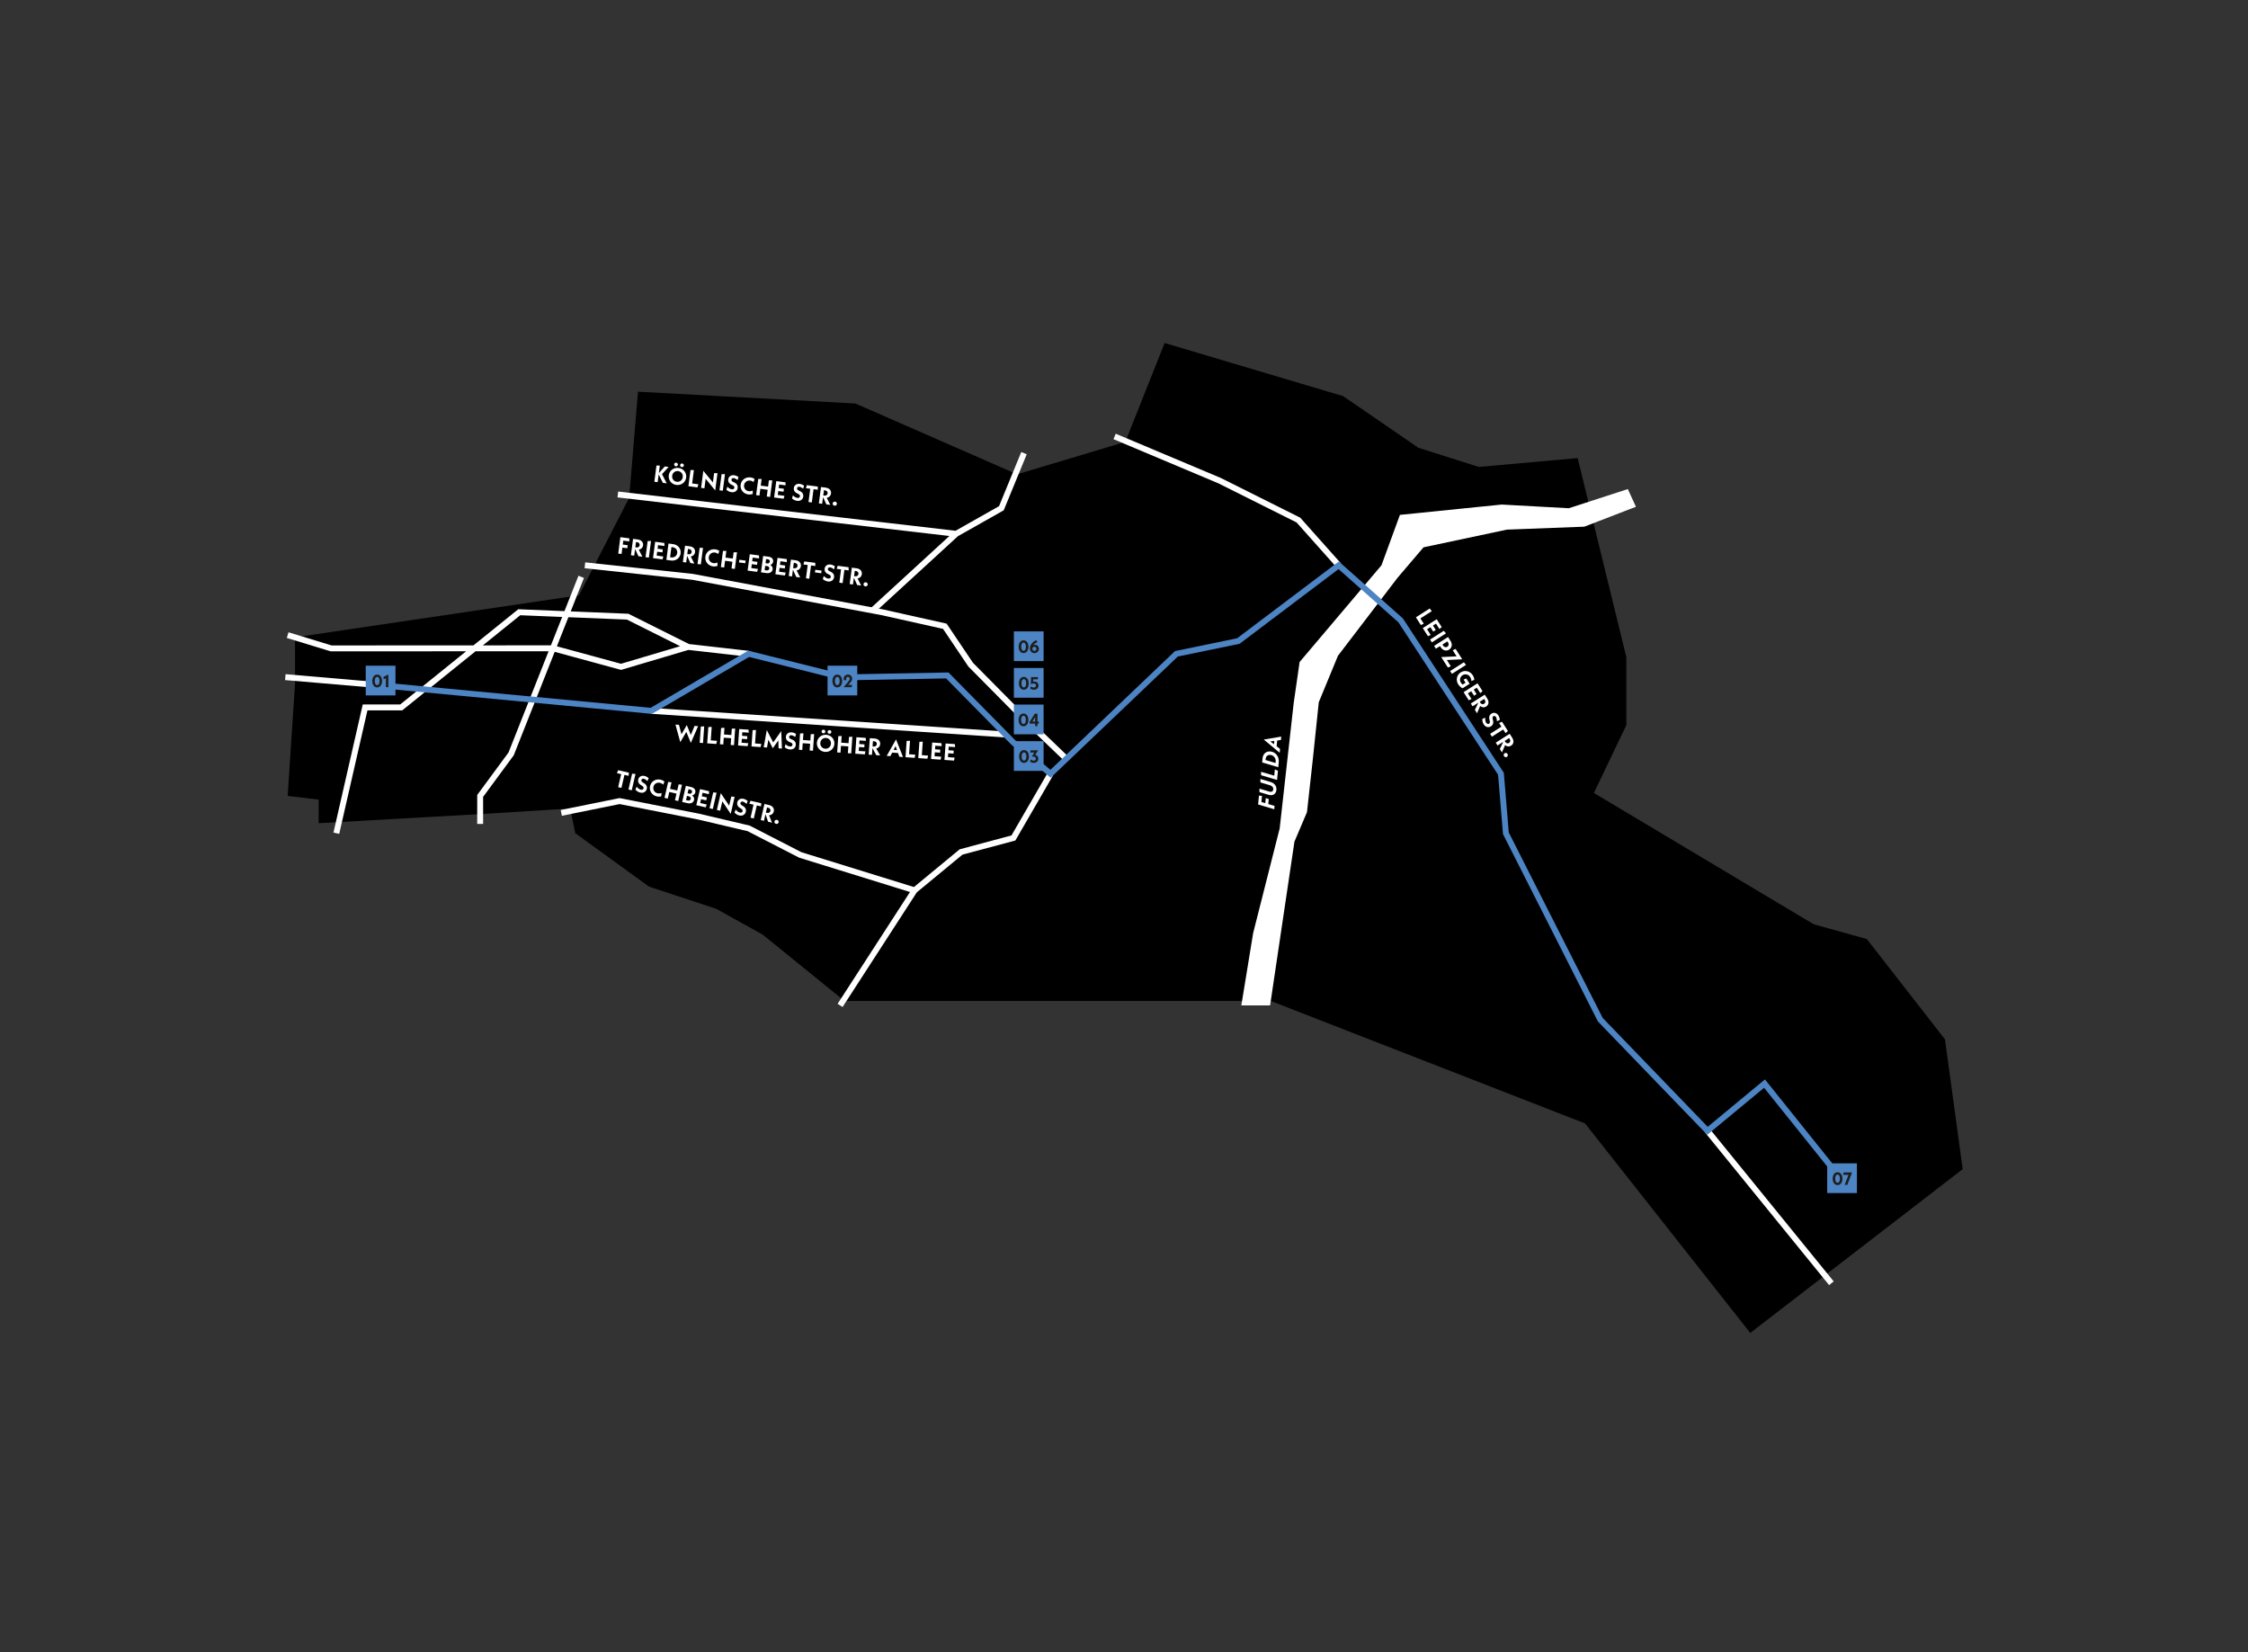 <?xml version="1.0" encoding="utf-8"?>
<!-- Generator: Adobe Illustrator 21.0.2, SVG Export Plug-In . SVG Version: 6.00 Build 0)  -->
<svg version="1.1" id="Ebene_1" xmlns="http://www.w3.org/2000/svg" xmlns:xlink="http://www.w3.org/1999/xlink" x="0px" y="0px"
	 viewBox="0 0 761.962 560" enable-background="new 0 0 761.962 560" xml:space="preserve">
<rect x="0" y="0" width="761.962" height="560" fill="#333333" stroke="none"/>
<polygon points="100.002,216 100.002,231.75 97.502,269.75 108.002,271 108.002,279 165.502,275.75 193.252,274 195.002,282.4 
	220.002,300.5 242.752,308 258.502,316.75 286.252,339.25 430.752,339.25 537.252,380.75 593.252,451.75 665.252,396.25 
	659.252,352.25 632.752,318.25 614.752,313.25 540.252,268.75 551.252,245.75 551.252,222.75 534.752,155.25 501.252,158.25 
	480.752,151.75 455.252,134.25 394.752,116.25 381.432,149.75 344.752,160.75 289.927,136.75 216.252,132.75 213.252,168.75 
	196.252,201.75 "/>
<path fill="none" stroke="#FFFFFF" stroke-width="2" stroke-miterlimit="10" d="M284.752,340.75l25.25-39 M190.252,275.5l19.75-4
	l26.75,5.25l17,4l17.5,9l38.75,12l15.75-13l17.75-4.75l12.583-21.749 M361.427,257.159l-16.925-16.242l-15.5-15.667l-8.75-13
	l-21.25-4.75l-64.25-12l-36.5-3.916 M220.752,240.917l120.062,8.022 M233.252,219.25l20.5,2.334 M114.002,282.4l9.75-42.65h12.25
	l40-32.25l36.75,1.5l20.5,10.25l-22.75,6.75l-23.086-6.284l-75.164,0.034l-14.75-4.5 M162.752,279.25v-9.5l10.5-14.25l23.75-60"/>
<polyline fill="#FFFFFF" points="420.752,340.75 424.752,316.25 433.752,280.75 438.502,238.25 440.502,224.371 468.252,191.584 
	474.502,174.5 509.002,171 531.752,172.25 551.752,165.75 554.502,171.75 537.002,178.5 510.752,179.5 482.502,185.5 
	473.752,195.75 453.502,222.25 447.002,238 445.002,257.159 443.002,275.25 438.752,285.25 430.502,340.75 "/>
<path fill="none" stroke="#FFFFFF" stroke-width="2" stroke-miterlimit="10" d="M130.633,232.397l-33.923-2.908 M295.757,206.895
	l28.329-25.978 M209.419,167.583l114.667,13.334l15.333-8.667l7.667-18.667 M578.752,383.251l42.001,51.666 M377.797,147.917
	l35.623,15l26.666,13.333l13.666,15.334"/>
<polyline fill="none" stroke="#4D84C4" stroke-width="2" stroke-miterlimit="10" points="129.085,232.251 220.752,240.917 
	253.752,221.584 285.752,229.584 321.085,228.917 343.419,251.584 356.085,262.251 398.752,221.584 419.752,217.251 
	453.752,191.584 474.752,210.251 508.752,262.251 510.418,282.4 542.418,345.584 578.752,383.251 598.085,367.251 623.752,399.251 
	"/>
<rect x="123.964" y="225.61" fill="#4D84C4" width="10.076" height="10.076"/>
<g>
	<path fill="#1D1D1B" d="M126.186,230.802c0-1.242,0.63-2.171,1.661-2.171c1.032,0,1.661,0.929,1.661,2.171
		c0,1.241-0.629,2.17-1.661,2.17C126.815,232.972,126.186,232.044,126.186,230.802z M128.644,230.802
		c0-0.78-0.258-1.386-0.798-1.386c-0.545,0-0.797,0.605-0.797,1.386c0,0.773,0.252,1.385,0.797,1.385
		C128.387,232.187,128.644,231.576,128.644,230.802z"/>
	<path fill="#1D1D1B" d="M131.645,228.584v4.317h-0.852v-3.047l-0.737,0.36l-0.12-0.786L131.645,228.584z"/>
</g>
<rect x="280.5" y="225.61" fill="#4D84C4" width="10.076" height="10.076"/>
<g>
	<path fill="#1D1D1B" d="M282.145,230.802c0-1.242,0.63-2.171,1.661-2.171c1.032,0,1.661,0.929,1.661,2.171
		c0,1.241-0.629,2.17-1.661,2.17C282.775,232.972,282.145,232.044,282.145,230.802z M284.604,230.802
		c0-0.78-0.258-1.386-0.798-1.386c-0.545,0-0.797,0.605-0.797,1.386c0,0.773,0.252,1.385,0.797,1.385
		C284.346,232.187,284.604,231.576,284.604,230.802z"/>
	<path fill="#1D1D1B" d="M287.526,232.121h1.29l-0.12,0.78h-2.747l1.434-1.709c0.474-0.57,0.629-0.876,0.629-1.164
		c0-0.371-0.27-0.623-0.612-0.623s-0.611,0.264-0.611,0.617c0,0.162,0.054,0.318,0.126,0.456l-0.822,0.102
		c-0.078-0.161-0.132-0.359-0.132-0.581c0-0.768,0.629-1.38,1.445-1.38c0.803,0,1.439,0.582,1.439,1.386
		c0,0.498-0.246,0.947-0.905,1.643L287.526,232.121z"/>
</g>
<rect x="343.651" y="251.192" fill="#4D84C4" width="10.076" height="10.076"/>
<g>
	<path fill="#1D1D1B" d="M345.431,256.384c0-1.241,0.63-2.171,1.661-2.171c1.032,0,1.661,0.93,1.661,2.171s-0.629,2.171-1.661,2.171
		C346.061,258.555,345.431,257.626,345.431,256.384z M347.89,256.384c0-0.779-0.258-1.385-0.798-1.385
		c-0.545,0-0.797,0.605-0.797,1.385c0,0.773,0.252,1.386,0.797,1.386C347.632,257.77,347.89,257.158,347.89,256.384z"/>
	<path fill="#1D1D1B" d="M351.945,257.128c0,0.834-0.684,1.434-1.583,1.434c-0.498,0-0.917-0.204-1.265-0.516l0.33-0.678
		c0.222,0.24,0.546,0.432,0.912,0.432c0.438,0,0.756-0.3,0.756-0.695s-0.3-0.689-0.828-0.689c-0.162,0-0.342,0.023-0.534,0.065
		l0.815-1.438h-1.337l0.114-0.756h2.554l-0.989,1.565C351.502,255.947,351.945,256.457,351.945,257.128z"/>
</g>
<rect x="343.651" y="238.791" fill="#4D84C4" width="10.076" height="10.076"/>
<g>
	<path fill="#1D1D1B" d="M345.254,243.983c0-1.241,0.63-2.171,1.661-2.171c1.032,0,1.661,0.93,1.661,2.171s-0.629,2.171-1.661,2.171
		C345.884,246.154,345.254,245.224,345.254,243.983z M347.713,243.983c0-0.779-0.258-1.385-0.798-1.385
		c-0.545,0-0.797,0.605-0.797,1.385c0,0.773,0.252,1.386,0.797,1.386C347.455,245.369,347.713,244.757,347.713,243.983z"/>
	<path fill="#1D1D1B" d="M352.104,245.26h-0.444v0.821h-0.804v-0.821h-1.865v-0.588l1.727-2.788h0.941v2.65h0.444V245.26z
		 M350.857,244.535v-1.518l-0.917,1.518H350.857z"/>
</g>
<rect x="343.651" y="226.39" fill="#4D84C4" width="10.076" height="10.076"/>
<g>
	<path fill="#1D1D1B" d="M345.365,231.582c0-1.241,0.63-2.171,1.661-2.171c1.032,0,1.661,0.93,1.661,2.171s-0.629,2.171-1.661,2.171
		C345.995,233.753,345.365,232.823,345.365,231.582z M347.824,231.582c0-0.779-0.258-1.385-0.798-1.385
		c-0.545,0-0.797,0.605-0.797,1.385c0,0.773,0.252,1.386,0.797,1.386C347.566,232.967,347.824,232.355,347.824,231.582z"/>
	<path fill="#1D1D1B" d="M352.005,232.349c0,0.779-0.587,1.409-1.547,1.409c-0.48,0-0.912-0.162-1.241-0.359l0.156-0.762
		c0.252,0.174,0.642,0.372,1.025,0.372c0.48,0,0.756-0.312,0.756-0.69c0-0.348-0.264-0.678-0.792-0.678
		c-0.293,0-0.647,0.097-0.983,0.258l0.108-2.416h2.363l-0.12,0.756h-1.505l-0.054,0.797c0.138-0.048,0.282-0.071,0.438-0.071
		C351.412,230.965,352.005,231.564,352.005,232.349z"/>
</g>
<rect x="343.651" y="213.988" fill="#4D84C4" width="10.076" height="10.076"/>
<g>
	<path fill="#1D1D1B" d="M345.275,219.18c0-1.242,0.63-2.171,1.661-2.171c1.032,0,1.661,0.929,1.661,2.171
		c0,1.241-0.629,2.17-1.661,2.17C345.905,221.35,345.275,220.422,345.275,219.18z M347.734,219.18c0-0.78-0.258-1.386-0.798-1.386
		c-0.545,0-0.797,0.605-0.797,1.386c0,0.773,0.252,1.385,0.797,1.385C347.476,220.565,347.734,219.954,347.734,219.18z"/>
	<path fill="#1D1D1B" d="M352.137,219.893c0,0.815-0.666,1.464-1.523,1.464c-0.881,0-1.529-0.684-1.529-1.613
		c0-1.062,0.828-2.177,2.111-2.795l0.456,0.66c-0.54,0.239-1.104,0.6-1.469,1.104c0.186-0.114,0.408-0.175,0.648-0.175
		C351.561,218.538,352.137,219.132,352.137,219.893z M351.304,219.887c0-0.39-0.3-0.695-0.69-0.695
		c-0.396,0-0.701,0.306-0.701,0.695s0.306,0.702,0.701,0.702C351.004,220.59,351.304,220.277,351.304,219.887z"/>
</g>
<rect x="619.333" y="394.271" fill="#4D84C4" width="10.076" height="10.076"/>
<g>
	<path fill="#1D1D1B" d="M621.185,399.464c0-1.241,0.63-2.171,1.661-2.171s1.661,0.93,1.661,2.171s-0.63,2.171-1.661,2.171
		S621.185,400.705,621.185,399.464z M623.643,399.464c0-0.78-0.258-1.386-0.798-1.386c-0.546,0-0.798,0.605-0.798,1.386
		c0,0.773,0.252,1.385,0.798,1.385C623.386,400.848,623.643,400.237,623.643,399.464z"/>
	<path fill="#1D1D1B" d="M627.754,397.365l-1.596,4.197h-0.905l1.308-3.388h-1.817l0.126-0.81H627.754z"/>
</g>
<g>
	<path fill="#FFFFFF" d="M211.653,262.616l-1.02,4.418l-1.106-0.256l1.02-4.417l-1.434-0.331l0.403-0.998l3.646,0.842l-0.084,1.071
		L211.653,262.616z"/>
	<path fill="#FFFFFF" d="M214.263,262.201l1.138,0.115l-1.275,5.523l-1.106-0.255L214.263,262.201z"/>
	<path fill="#FFFFFF" d="M215.38,267.637l0.415-1.013c0.411,0.53,0.909,0.899,1.422,1.019c0.499,0.114,0.83-0.112,0.911-0.463
		c0.066-0.288-0.037-0.583-0.528-0.877l-0.309-0.187c-0.908-0.546-1.125-1.244-0.961-1.953c0.208-0.903,1.077-1.426,2.12-1.185
		c0.476,0.11,0.958,0.36,1.412,0.744l-0.401,0.991c-0.436-0.421-0.85-0.689-1.247-0.781c-0.429-0.099-0.729,0.104-0.805,0.43
		c-0.069,0.297,0.041,0.568,0.561,0.877l0.31,0.186c0.887,0.533,1.115,1.251,0.955,1.944c-0.203,0.88-1.018,1.529-2.226,1.25
		C216.291,268.455,215.754,268.044,215.38,267.637z"/>
	<path fill="#FFFFFF" d="M220.337,266.402c0.367-1.59,1.933-2.541,3.592-2.158c0.499,0.115,0.94,0.333,1.293,0.619l-0.423,1.051
		c-0.296-0.281-0.686-0.511-1.107-0.608c-1.021-0.235-1.978,0.355-2.209,1.361c-0.23,0.997,0.371,1.948,1.391,2.184
		c0.429,0.099,0.879,0.063,1.342-0.092l-0.08,1.13c-0.506,0.129-1.041,0.137-1.548,0.02
		C220.953,269.531,219.97,267.991,220.337,266.402z"/>
	<path fill="#FFFFFF" d="M231.161,265.955l-1.275,5.523l-1.106-0.255l0.518-2.244l-2.438-0.563l-0.518,2.244l-1.106-0.256
		l1.245-5.391l1.136,0.123l-0.513,2.221l2.439,0.562l0.482-2.088L231.161,265.955z"/>
	<path fill="#FFFFFF" d="M235.247,271.124c-0.207,0.896-1.073,1.345-2.156,1.095l-1.87-0.432l1.259-5.453l1.831,0.423
		c1.013,0.233,1.555,0.974,1.361,1.815c-0.124,0.537-0.526,0.896-1.089,1.021C235.131,269.957,235.387,270.516,235.247,271.124z
		 M234.137,270.777c0.099-0.428-0.17-0.793-0.645-0.902l-0.639-0.148l-0.331,1.434l0.639,0.147
		C233.637,271.417,234.04,271.198,234.137,270.777z M233.375,267.466l-0.32,1.388l0.568,0.131c0.452,0.104,0.838-0.11,0.936-0.531
		c0.093-0.404-0.163-0.751-0.615-0.855L233.375,267.466z"/>
	<path fill="#FFFFFF" d="M239.554,272.668l-0.376,0.956l-3.163-0.73l1.259-5.453l3.07,0.709l-0.071,1.018l-2.135-0.493l-0.275,1.191
		l1.745,0.403l-0.229,0.989l-1.745-0.403l-0.301,1.301L239.554,272.668z"/>
	<path fill="#FFFFFF" d="M241.748,268.547l1.138,0.115l-1.275,5.523l-1.106-0.256L241.748,268.547z"/>
	<path fill="#FFFFFF" d="M247.674,275.831l-2.842-4.25l-0.734,3.179l-1.106-0.256l1.313-5.688l2.847,4.235l0.716-3.101l1.136,0.123
		L247.674,275.831z"/>
	<path fill="#FFFFFF" d="M248.954,275.388l0.414-1.013c0.411,0.53,0.909,0.899,1.423,1.018c0.498,0.115,0.83-0.112,0.91-0.462
		c0.067-0.289-0.038-0.584-0.527-0.877l-0.31-0.187c-0.908-0.546-1.125-1.244-0.961-1.953c0.208-0.904,1.076-1.426,2.121-1.185
		c0.475,0.109,0.958,0.36,1.412,0.744l-0.401,0.991c-0.437-0.422-0.851-0.689-1.248-0.781c-0.429-0.099-0.729,0.103-0.805,0.43
		c-0.068,0.297,0.042,0.567,0.561,0.877l0.31,0.186c0.886,0.533,1.114,1.251,0.954,1.944c-0.203,0.88-1.018,1.528-2.226,1.25
		C249.864,276.206,249.327,275.795,248.954,275.388z"/>
	<path fill="#FFFFFF" d="M256.52,272.974l-1.02,4.418l-1.106-0.256l1.02-4.417l-1.434-0.331l0.403-0.998l3.646,0.842l-0.084,1.071
		L256.52,272.974z"/>
	<path fill="#FFFFFF" d="M260.349,278.511l-0.886-2.561l-0.516,2.236l-1.099-0.253l1.259-5.453l1.565,0.361
		c1.262,0.291,1.828,1.185,1.599,2.174c-0.176,0.764-0.78,1.247-1.581,1.301l0.975,2.498L260.349,278.511z M259.589,275.406
		l0.335,0.078c0.631,0.146,1.089-0.135,1.209-0.656c0.117-0.507-0.174-0.951-0.805-1.098l-0.335-0.077L259.589,275.406z"/>
	<path fill="#FFFFFF" d="M262.505,278.385c0.088-0.382,0.468-0.605,0.866-0.515c0.39,0.091,0.633,0.458,0.544,0.841
		c-0.088,0.381-0.468,0.605-0.857,0.515C262.661,279.135,262.417,278.767,262.505,278.385z"/>
</g>
<g>
	<path fill="#FFFFFF" d="M234.164,251.782l-1.535-3.729l-2.046,3.479l-1.635-5.966l1.188,0.083l0.842,3.21l1.812-3.12l1.361,3.35
		l1.272-3.069l1.196,0.084L234.164,251.782z"/>
	<path fill="#FFFFFF" d="M237.545,246.24l1.142-0.064l-0.396,5.655l-1.132-0.079L237.545,246.24z"/>
	<path fill="#FFFFFF" d="M243.043,251.073l-0.243,1.073l-3.095-0.217l0.386-5.52l1.142-0.056l-0.32,4.57L243.043,251.073z"/>
	<path fill="#FFFFFF" d="M249.188,246.91l-0.396,5.655l-1.133-0.079l0.161-2.297l-2.496-0.175l-0.161,2.297l-1.133-0.079l0.386-5.52
		l1.142-0.057l-0.159,2.273l2.496,0.175l0.149-2.138L249.188,246.91z"/>
	<path fill="#FFFFFF" d="M253.628,251.884l-0.222,1.003l-3.238-0.227l0.391-5.583l3.143,0.22l0.089,1.017l-2.186-0.153l-0.085,1.221
		l1.787,0.125l-0.071,1.013l-1.787-0.125l-0.093,1.332L253.628,251.884z"/>
	<path fill="#FFFFFF" d="M258.054,252.123l-0.243,1.072l-3.095-0.216l0.386-5.52l1.142-0.056l-0.32,4.57L258.054,252.123z"/>
	<path fill="#FFFFFF" d="M263.899,253.621l-0.084-2.69l-1.878,2.666l-1.496-2.901l-0.458,2.652l-1.133-0.079l1.058-5.841
		l2.168,4.184l2.729-3.842l0.234,5.932L263.899,253.621z"/>
	<path fill="#FFFFFF" d="M265.979,253.286l0.25-1.064c0.488,0.459,1.038,0.746,1.564,0.782c0.51,0.036,0.802-0.24,0.827-0.599
		c0.021-0.295-0.128-0.57-0.658-0.783l-0.335-0.136c-0.982-0.397-1.305-1.054-1.254-1.779c0.064-0.926,0.84-1.576,1.909-1.502
		c0.487,0.034,1.003,0.207,1.511,0.515l-0.241,1.042c-0.497-0.349-0.948-0.548-1.354-0.576c-0.439-0.031-0.704,0.216-0.727,0.551
		c-0.021,0.303,0.129,0.554,0.691,0.777l0.335,0.136c0.958,0.388,1.296,1.06,1.247,1.77c-0.063,0.901-0.766,1.67-2.002,1.584
		C267.006,253.951,266.412,253.629,265.979,253.286z"/>
	<path fill="#FFFFFF" d="M275.955,248.782l-0.396,5.655l-1.133-0.08l0.161-2.297l-2.496-0.174l-0.161,2.297l-1.132-0.08l0.386-5.519
		l1.142-0.057l-0.159,2.273l2.496,0.174l0.149-2.137L275.955,248.782z"/>
	<path fill="#FFFFFF" d="M276.882,251.724c0.114-1.628,1.503-2.812,3.17-2.696c1.659,0.116,2.878,1.483,2.764,3.111
		c-0.114,1.627-1.511,2.812-3.17,2.695C277.979,254.718,276.768,253.351,276.882,251.724z M281.651,252.057
		c0.072-1.029-0.662-1.882-1.675-1.952c-1.013-0.071-1.859,0.671-1.931,1.7c-0.071,1.021,0.663,1.874,1.675,1.944
		C280.735,253.821,281.58,253.079,281.651,252.057z M278.473,247.876c0.024-0.343,0.322-0.595,0.681-0.569
		c0.359,0.025,0.619,0.315,0.595,0.658c-0.024,0.352-0.322,0.604-0.682,0.578C278.709,248.517,278.449,248.226,278.473,247.876z
		 M280.507,248.018c0.024-0.343,0.322-0.595,0.681-0.569s0.619,0.315,0.595,0.658c-0.024,0.352-0.323,0.604-0.682,0.578
		S280.482,248.369,280.507,248.018z"/>
	<path fill="#FFFFFF" d="M288.914,249.688l-0.396,5.655l-1.132-0.08l0.161-2.297l-2.497-0.174l-0.161,2.297l-1.132-0.079l0.386-5.52
		l1.142-0.057l-0.159,2.273l2.497,0.174l0.149-2.137L288.914,249.688z"/>
	<path fill="#FFFFFF" d="M293.347,254.663l-0.222,1.002l-3.238-0.226l0.391-5.584l3.143,0.22l0.089,1.017l-2.186-0.153l-0.085,1.221
		l1.787,0.125l-0.071,1.013l-1.787-0.125l-0.093,1.332L293.347,254.663z"/>
	<path fill="#FFFFFF" d="M296.996,255.936l-1.275-2.39l-0.16,2.289l-1.125-0.079l0.391-5.583l1.603,0.111
		c1.292,0.091,1.99,0.886,1.919,1.898c-0.055,0.782-0.576,1.354-1.357,1.532l1.353,2.314L296.996,255.936z M295.759,252.988
		l0.343,0.024c0.646,0.045,1.055-0.304,1.092-0.838c0.037-0.519-0.321-0.911-0.967-0.957l-0.343-0.023L295.759,252.988z"/>
	<path fill="#FFFFFF" d="M304.383,255.211l-1.978-0.139l-0.621,1.199l-1.236-0.087l3.164-5.59l2.363,5.977l-1.245-0.087
		L304.383,255.211z M304.036,254.216l-0.481-1.372l-0.667,1.292L304.036,254.216z"/>
	<path fill="#FFFFFF" d="M310.262,255.774l-0.244,1.072l-3.094-0.216l0.386-5.52l1.142-0.057l-0.32,4.57L310.262,255.774z"/>
	<path fill="#FFFFFF" d="M314.587,256.076l-0.243,1.073l-3.095-0.217l0.386-5.519l1.142-0.057l-0.319,4.57L314.587,256.076z"/>
	<path fill="#FFFFFF" d="M319.036,256.459l-0.223,1.003l-3.238-0.227l0.391-5.583l3.143,0.22l0.089,1.017l-2.186-0.153l-0.085,1.22
		l1.787,0.125l-0.071,1.014l-1.787-0.125l-0.093,1.332L319.036,256.459z"/>
	<path fill="#FFFFFF" d="M323.584,256.777l-0.222,1.003l-3.238-0.227l0.391-5.584l3.143,0.22l0.089,1.017l-2.186-0.152l-0.085,1.22
		l1.787,0.125l-0.071,1.014l-1.787-0.125l-0.093,1.331L323.584,256.777z"/>
</g>
<g>
	<path fill="#FFFFFF" d="M224.68,163.644l-1.415-2.849l-0.345,2.616l-1.126-0.147l0.722-5.485l1.144,0.013l-0.334,2.536l2.005-2.244
		l1.316,0.174l-2.264,2.428l1.62,3.133L224.68,163.644z"/>
	<path fill="#FFFFFF" d="M226.681,161.085c0.213-1.617,1.672-2.716,3.329-2.497c1.649,0.217,2.782,1.656,2.569,3.273
		s-1.68,2.714-3.329,2.497C227.594,164.14,226.469,162.702,226.681,161.085z M231.422,161.709c0.135-1.022-0.545-1.919-1.553-2.051
		c-1.007-0.133-1.896,0.557-2.031,1.579c-0.133,1.015,0.547,1.91,1.554,2.043C230.399,163.413,231.289,162.723,231.422,161.709z
		 M228.504,157.341c0.045-0.341,0.358-0.573,0.715-0.526c0.357,0.047,0.599,0.353,0.554,0.693c-0.046,0.349-0.359,0.582-0.715,0.535
		S228.458,157.689,228.504,157.341z M230.526,157.606c0.045-0.341,0.358-0.573,0.714-0.526c0.357,0.047,0.599,0.353,0.554,0.693
		c-0.046,0.35-0.359,0.582-0.715,0.535S230.48,157.956,230.526,157.606z"/>
	<path fill="#FFFFFF" d="M236.72,164.132l-0.309,1.057l-3.076-0.405l0.722-5.485l1.144,0.014l-0.598,4.542L236.72,164.132z"/>
	<path fill="#FFFFFF" d="M242.423,166.221l-3.237-3.958l-0.426,3.234l-1.126-0.148l0.762-5.787l3.239,3.942l0.415-3.154l1.144,0.013
		L242.423,166.221z"/>
	<path fill="#FFFFFF" d="M244.589,160.692l1.145,0.005l-0.74,5.621l-1.125-0.148L244.589,160.692z"/>
	<path fill="#FFFFFF" d="M246.224,165.996l0.315-1.047c0.46,0.488,0.99,0.808,1.514,0.876c0.507,0.067,0.815-0.19,0.862-0.547
		c0.039-0.294-0.094-0.577-0.609-0.822l-0.327-0.156c-0.956-0.456-1.238-1.131-1.144-1.853c0.121-0.92,0.935-1.521,1.998-1.382
		c0.483,0.063,0.988,0.268,1.477,0.605l-0.305,1.024c-0.475-0.377-0.912-0.604-1.316-0.657c-0.437-0.057-0.716,0.173-0.76,0.505
		c-0.04,0.302,0.096,0.561,0.642,0.818l0.327,0.156c0.933,0.445,1.229,1.138,1.136,1.844c-0.118,0.896-0.867,1.619-2.096,1.457
		C247.209,166.722,246.635,166.365,246.224,165.996z"/>
	<path fill="#FFFFFF" d="M251.039,164.292c0.213-1.618,1.68-2.715,3.368-2.492c0.508,0.066,0.969,0.24,1.347,0.491l-0.321,1.087
		c-0.322-0.252-0.731-0.443-1.16-0.499c-1.039-0.137-1.935,0.543-2.069,1.566c-0.133,1.015,0.556,1.903,1.594,2.04
		c0.436,0.058,0.882-0.021,1.328-0.221l0.028,1.133c-0.491,0.178-1.022,0.236-1.538,0.169
		C251.951,167.346,250.826,165.908,251.039,164.292z"/>
	<path fill="#FFFFFF" d="M261.762,162.807l-0.74,5.621l-1.125-0.148l0.301-2.283l-2.481-0.327l-0.301,2.283l-1.125-0.147
		l0.722-5.485l1.144,0.013l-0.297,2.259l2.481,0.327l0.279-2.124L261.762,162.807z"/>
	<path fill="#FFFFFF" d="M265.891,168.045l-0.284,0.987l-3.218-0.424l0.73-5.55l3.124,0.412l0.026,1.02l-2.172-0.286l-0.16,1.213
		l1.776,0.233l-0.132,1.008l-1.776-0.234l-0.174,1.324L265.891,168.045z"/>
	<path fill="#FFFFFF" d="M268.456,168.923l0.315-1.047c0.46,0.488,0.991,0.808,1.514,0.876c0.507,0.067,0.814-0.19,0.862-0.547
		c0.039-0.293-0.093-0.577-0.61-0.822l-0.326-0.156c-0.956-0.456-1.238-1.131-1.144-1.852c0.121-0.92,0.935-1.522,1.997-1.383
		c0.483,0.063,0.989,0.268,1.477,0.605l-0.304,1.024c-0.474-0.376-0.913-0.604-1.317-0.657c-0.436-0.057-0.716,0.173-0.76,0.506
		c-0.04,0.301,0.096,0.561,0.643,0.818l0.326,0.155c0.933,0.445,1.229,1.138,1.136,1.844c-0.118,0.896-0.867,1.619-2.095,1.457
		C269.44,169.649,268.867,169.292,268.456,168.923z"/>
	<path fill="#FFFFFF" d="M275.756,165.795l-0.592,4.495l-1.125-0.147l0.592-4.495l-1.458-0.192l0.305-1.032l3.71,0.488l0.02,1.075
		L275.756,165.795z"/>
	<path fill="#FFFFFF" d="M280.098,170.939l-1.127-2.463l-0.3,2.275l-1.118-0.147l0.73-5.549l1.594,0.21
		c1.284,0.169,1.932,1.004,1.799,2.011c-0.102,0.777-0.657,1.317-1.448,1.447l1.209,2.393L280.098,170.939z M279.044,167.922
		l0.341,0.045c0.642,0.085,1.072-0.238,1.142-0.77c0.068-0.515-0.265-0.93-0.907-1.014l-0.341-0.045L279.044,167.922z"/>
	<path fill="#FFFFFF" d="M282.233,170.607c0.051-0.389,0.408-0.647,0.812-0.594c0.396,0.052,0.673,0.395,0.623,0.783
		c-0.051,0.389-0.408,0.647-0.804,0.596C282.459,171.339,282.182,170.996,282.233,170.607z"/>
</g>
<path fill="#FFFFFF" d="M211.095,184.563l1.658,0.217l-0.135,1.031l-1.658-0.217l-0.283,2.166l-1.127-0.147l0.726-5.554l3.023,0.395
	l0.025,1.044l-2.055-0.269L211.095,184.563z M216.396,188.512l-1.13-2.464l-0.298,2.277l-1.119-0.146l0.726-5.554l1.595,0.209
	c1.285,0.168,1.935,1.004,1.803,2.011c-0.102,0.778-0.657,1.318-1.448,1.449l1.212,2.394L216.396,188.512z M215.338,185.493
	l0.341,0.045c0.643,0.084,1.072-0.239,1.142-0.771c0.067-0.516-0.266-0.931-0.908-1.015l-0.341-0.045L215.338,185.493z
	 M219.523,183.349l1.145,0.005l-0.736,5.626l-1.127-0.147L219.523,183.349z M224.841,188.598l-0.283,0.988l-3.221-0.421l0.726-5.554
	l3.126,0.409l0.028,1.021l-2.174-0.284l-0.159,1.214l1.777,0.232l-0.132,1.008l-1.777-0.232l-0.173,1.325L224.841,188.598z
	 M226.592,184.207l1.579,0.206c1.65,0.216,2.733,1.568,2.525,3.155s-1.601,2.615-3.251,2.399l-1.579-0.206L226.592,184.207z
	 M227.543,188.907c1.039,0.136,1.864-0.491,1.995-1.49c0.132-1.008-0.505-1.817-1.544-1.953l-0.413-0.054l-0.45,3.444
	L227.543,188.907z M234.012,190.831l-1.13-2.464l-0.298,2.277l-1.119-0.146l0.726-5.554l1.595,0.209
	c1.285,0.168,1.935,1.004,1.803,2.011c-0.102,0.778-0.657,1.318-1.448,1.449l1.212,2.394L234.012,190.831z M232.954,187.812
	l0.341,0.045c0.643,0.084,1.072-0.239,1.142-0.771c0.067-0.516-0.266-0.931-0.908-1.015l-0.341-0.045L232.954,187.812z
	 M237.14,185.668l1.145,0.005l-0.736,5.626l-1.127-0.147L237.14,185.668z M239.078,188.676c0.212-1.619,1.679-2.718,3.369-2.497
	c0.508,0.066,0.969,0.24,1.348,0.491l-0.32,1.088c-0.322-0.252-0.733-0.443-1.161-0.499c-1.039-0.136-1.936,0.546-2.069,1.569
	c-0.133,1.016,0.558,1.905,1.597,2.041c0.436,0.057,0.883-0.022,1.328-0.222l0.029,1.134c-0.491,0.178-1.024,0.237-1.539,0.17
	C239.994,191.733,238.866,190.294,239.078,188.676z M249.811,187.187l-0.736,5.626l-1.127-0.147l0.299-2.285l-2.484-0.325
	l-0.299,2.285l-1.127-0.147l0.718-5.491l1.144,0.012l-0.296,2.261l2.484,0.325l0.278-2.126L249.811,187.187z M250.592,189.715
	l2.142,0.28l-0.117,0.897l-2.142-0.28L250.592,189.715z M256.915,192.821l-0.283,0.988l-3.221-0.421l0.726-5.554l3.126,0.409
	l0.028,1.021l-2.174-0.284l-0.159,1.214l1.777,0.232l-0.132,1.008l-1.777-0.232l-0.173,1.325L256.915,192.821z M261.887,192.934
	c-0.119,0.912-0.939,1.443-2.042,1.299l-1.904-0.249l0.726-5.554l1.865,0.244c1.031,0.135,1.644,0.82,1.532,1.677
	c-0.072,0.547-0.438,0.943-0.986,1.122C261.658,191.782,261.968,192.315,261.887,192.934z M260.748,192.696
	c0.057-0.436-0.246-0.775-0.73-0.838l-0.651-0.085l-0.191,1.46l0.651,0.085C260.311,193.382,260.691,193.125,260.748,192.696z
	 M259.668,189.472l-0.185,1.412l0.579,0.076c0.46,0.06,0.824-0.191,0.88-0.619c0.054-0.413-0.235-0.733-0.695-0.793L259.668,189.472
	z M266.322,194.059l-0.283,0.988l-3.221-0.421l0.726-5.554l3.126,0.409l0.028,1.021l-2.174-0.284l-0.159,1.214l1.777,0.232
	l-0.132,1.008l-1.777-0.232l-0.173,1.325L266.322,194.059z M269.894,195.555l-1.13-2.464l-0.298,2.277l-1.119-0.146l0.726-5.554
	l1.595,0.209c1.285,0.168,1.935,1.004,1.803,2.011c-0.102,0.778-0.657,1.318-1.448,1.449l1.212,2.394L269.894,195.555z
	 M268.836,192.536l0.341,0.045c0.643,0.084,1.072-0.239,1.142-0.771c0.067-0.516-0.266-0.931-0.908-1.015l-0.341-0.045
	L268.836,192.536z M274.9,191.638l-0.588,4.499l-1.127-0.147l0.588-4.499l-1.46-0.191l0.305-1.034l3.713,0.486l0.021,1.076
	L274.9,191.638z M276.338,193.105l2.142,0.28l-0.117,0.897l-2.142-0.28L276.338,193.105z M278.902,196.259l0.315-1.048
	c0.461,0.488,0.992,0.808,1.516,0.876c0.508,0.066,0.816-0.192,0.863-0.549c0.038-0.294-0.094-0.577-0.611-0.822l-0.327-0.156
	c-0.957-0.456-1.24-1.131-1.146-1.853c0.12-0.92,0.934-1.524,1.997-1.385c0.484,0.063,0.99,0.267,1.478,0.605l-0.304,1.026
	c-0.475-0.377-0.914-0.604-1.318-0.657c-0.436-0.057-0.717,0.173-0.76,0.506c-0.039,0.302,0.096,0.561,0.643,0.819l0.327,0.156
	c0.934,0.445,1.231,1.138,1.139,1.844c-0.117,0.897-0.866,1.622-2.096,1.461C279.889,196.985,279.314,196.628,278.902,196.259z
	 M286.202,193.126l-0.588,4.499l-1.127-0.147l0.588-4.499l-1.46-0.191l0.305-1.034l3.713,0.486l0.021,1.076L286.202,193.126z
	 M290.547,198.274l-1.13-2.464l-0.298,2.277L288,197.941l0.726-5.554l1.595,0.209c1.285,0.168,1.935,1.004,1.803,2.011
	c-0.102,0.778-0.657,1.318-1.448,1.449l1.212,2.394L290.547,198.274z M289.49,195.255l0.341,0.045
	c0.643,0.084,1.072-0.239,1.142-0.771c0.067-0.516-0.266-0.931-0.908-1.015l-0.341-0.045L289.49,195.255z M292.68,197.944
	c0.051-0.389,0.408-0.649,0.812-0.596c0.397,0.052,0.675,0.395,0.624,0.784s-0.408,0.649-0.804,0.597
	C292.907,198.676,292.629,198.333,292.68,197.944z"/>
<g>
	<path fill="#FFFFFF" d="M482.595,211.387l-1.008,0.442l-1.666-2.617l4.666-2.973l0.725,0.885l-3.863,2.463L482.595,211.387z"/>
	<path fill="#FFFFFF" d="M484.933,215.191l-0.938,0.417l-1.744-2.737l4.72-3.008l1.693,2.657l-0.764,0.677l-1.178-1.849
		l-1.031,0.657l0.962,1.51l-0.856,0.547l-0.962-1.511l-1.126,0.718L484.933,215.191z"/>
	<path fill="#FFFFFF" d="M489.381,213.781l0.731,0.881l-4.781,3.045l-0.609-0.957L489.381,213.781z"/>
	<path fill="#FFFFFF" d="M491.192,220.166c-0.965,0.613-2.156,0.293-2.826-0.76l-0.275-0.432l-1.389,0.885l-0.609-0.957l4.72-3.008
		l0.886,1.391C492.368,218.336,492.156,219.55,491.192,220.166z M490.573,219.195c0.492-0.314,0.587-0.925,0.243-1.464l-0.224-0.351
		l-1.672,1.066l0.223,0.35C489.487,219.336,490.088,219.504,490.573,219.195z"/>
	<path fill="#FFFFFF" d="M490.413,223.689l1.344,2.111l-0.988,0.44l-2.265-3.554l5.218-0.232l-1.332-2.092l0.994-0.434l2.242,3.521
		L490.413,223.689z"/>
	<path fill="#FFFFFF" d="M496.181,224.455l0.732,0.881l-4.781,3.046l-0.61-0.958L496.181,224.455z"/>
	<path fill="#FFFFFF" d="M498.134,231.746l-2.401,1.529c-0.558-0.28-1.104-0.767-1.478-1.354c-0.885-1.389-0.507-3.176,0.869-4.052
		c1.375-0.876,3.168-0.444,4.078,0.985c0.305,0.479,0.484,1.028,0.527,1.541l-1.001,0.438c-0.012-0.494-0.156-0.989-0.409-1.387
		c-0.576-0.904-1.693-1.169-2.577-0.606c-0.876,0.559-1.121,1.663-0.558,2.547c0.171,0.269,0.357,0.472,0.59,0.628l0.984-0.627
		l-0.675-1.059l0.897-0.392L498.134,231.746z"/>
	<path fill="#FFFFFF" d="M498.768,236.909l-0.938,0.417l-1.744-2.738l4.72-3.006l1.693,2.656l-0.764,0.677l-1.178-1.849
		l-1.031,0.657l0.963,1.511l-0.857,0.546l-0.962-1.511l-1.126,0.717L498.768,236.909z"/>
	<path fill="#FFFFFF" d="M499.915,240.599l1.162-2.447l-1.936,1.232l-0.605-0.949l4.721-3.008l0.863,1.355
		c0.695,1.093,0.473,2.127-0.383,2.672c-0.662,0.421-1.432,0.342-2.04-0.181l-1.056,2.465L499.915,240.599z M501.55,237.851
		l0.184,0.29c0.35,0.547,0.873,0.669,1.324,0.381c0.438-0.279,0.542-0.8,0.193-1.347l-0.185-0.291L501.55,237.851z"/>
	<path fill="#FFFFFF" d="M502.431,243.655l1.005-0.432c-0.077,0.667,0.019,1.278,0.302,1.723c0.275,0.432,0.671,0.503,0.975,0.31
		c0.249-0.159,0.381-0.443,0.237-0.996l-0.091-0.35c-0.264-1.026,0.07-1.676,0.685-2.066c0.782-0.498,1.767-0.263,2.343,0.641
		c0.262,0.411,0.43,0.93,0.484,1.521l-0.98,0.425c-0.016-0.605-0.123-1.086-0.343-1.432c-0.235-0.37-0.592-0.438-0.875-0.257
		c-0.257,0.163-0.368,0.435-0.214,1.019l0.09,0.35c0.259,1.002-0.081,1.674-0.682,2.057c-0.762,0.484-1.797,0.377-2.463-0.668
		C502.507,244.877,502.413,244.207,502.431,243.655z"/>
	<path fill="#FFFFFF" d="M509.517,247.231l-3.824,2.437l-0.61-0.959l3.823-2.436l-0.789-1.24l0.986-0.43l2.01,3.156l-0.811,0.705
		L509.517,247.231z"/>
	<path fill="#FFFFFF" d="M508.366,253.863l1.162-2.446l-1.936,1.233l-0.605-0.951l4.72-3.007l0.864,1.356
		c0.695,1.092,0.473,2.125-0.385,2.67c-0.66,0.422-1.431,0.343-2.039-0.18l-1.055,2.465L508.366,253.863z M509.999,251.116
		l0.186,0.29c0.348,0.547,0.871,0.668,1.323,0.381c0.438-0.279,0.542-0.801,0.194-1.348l-0.186-0.289L509.999,251.116z"/>
	<path fill="#FFFFFF" d="M509.992,255.286c0.331-0.211,0.759-0.104,0.978,0.239c0.215,0.338,0.131,0.771-0.2,0.981
		c-0.331,0.21-0.758,0.104-0.974-0.233C509.577,255.929,509.661,255.496,509.992,255.286z"/>
</g>
<g>
	<path fill="#FFFFFF" d="M427.556,271.82l1.312,0.383l0.164-1.703l1.016,0.3l-0.164,1.702l2.132,0.631l-0.109,1.138l-5.467-1.619
		l0.292-3.031l1.022,0.138L427.556,271.82z"/>
	<path fill="#FFFFFF" d="M430.008,269.378l-3.101-0.916l-0.023-1.176l3.382,1c0.781,0.229,1.248-0.119,1.308-0.733
		c0.064-0.676-0.336-1.188-1.179-1.438l-3.171-0.939l-0.023-1.176l3.452,1.023c1.257,0.379,2.122,1.321,1.989,2.698
		C432.519,268.986,431.562,269.833,430.008,269.378z"/>
	<path fill="#FFFFFF" d="M432.114,260.768l1.047,0.469l-0.299,3.104l-5.403-1.605l-0.025-1.167l4.476,1.322L432.114,260.768z"/>
	<path fill="#FFFFFF" d="M430.619,254.684c1.775,0.171,3.002,1.775,2.821,3.654l-0.162,1.688l-5.468-1.619l0.136-1.41
		C428.093,255.477,429.155,254.544,430.619,254.684z M430.587,255.854c-0.884-0.085-1.507,0.465-1.592,1.349l-0.036,0.382
		l3.39,1.002l0.042-0.445C432.502,256.985,431.709,255.962,430.587,255.854z"/>
	<path fill="#FFFFFF" d="M432.905,250.973l-0.188,1.959l1.159,0.882l-0.126,1.313l-5.393-4.48l5.92-1.003l-0.11,1.153
		L432.905,250.973z M431.921,251.104l-1.353,0.19l1.242,0.946L431.921,251.104z"/>
</g>
</svg>

